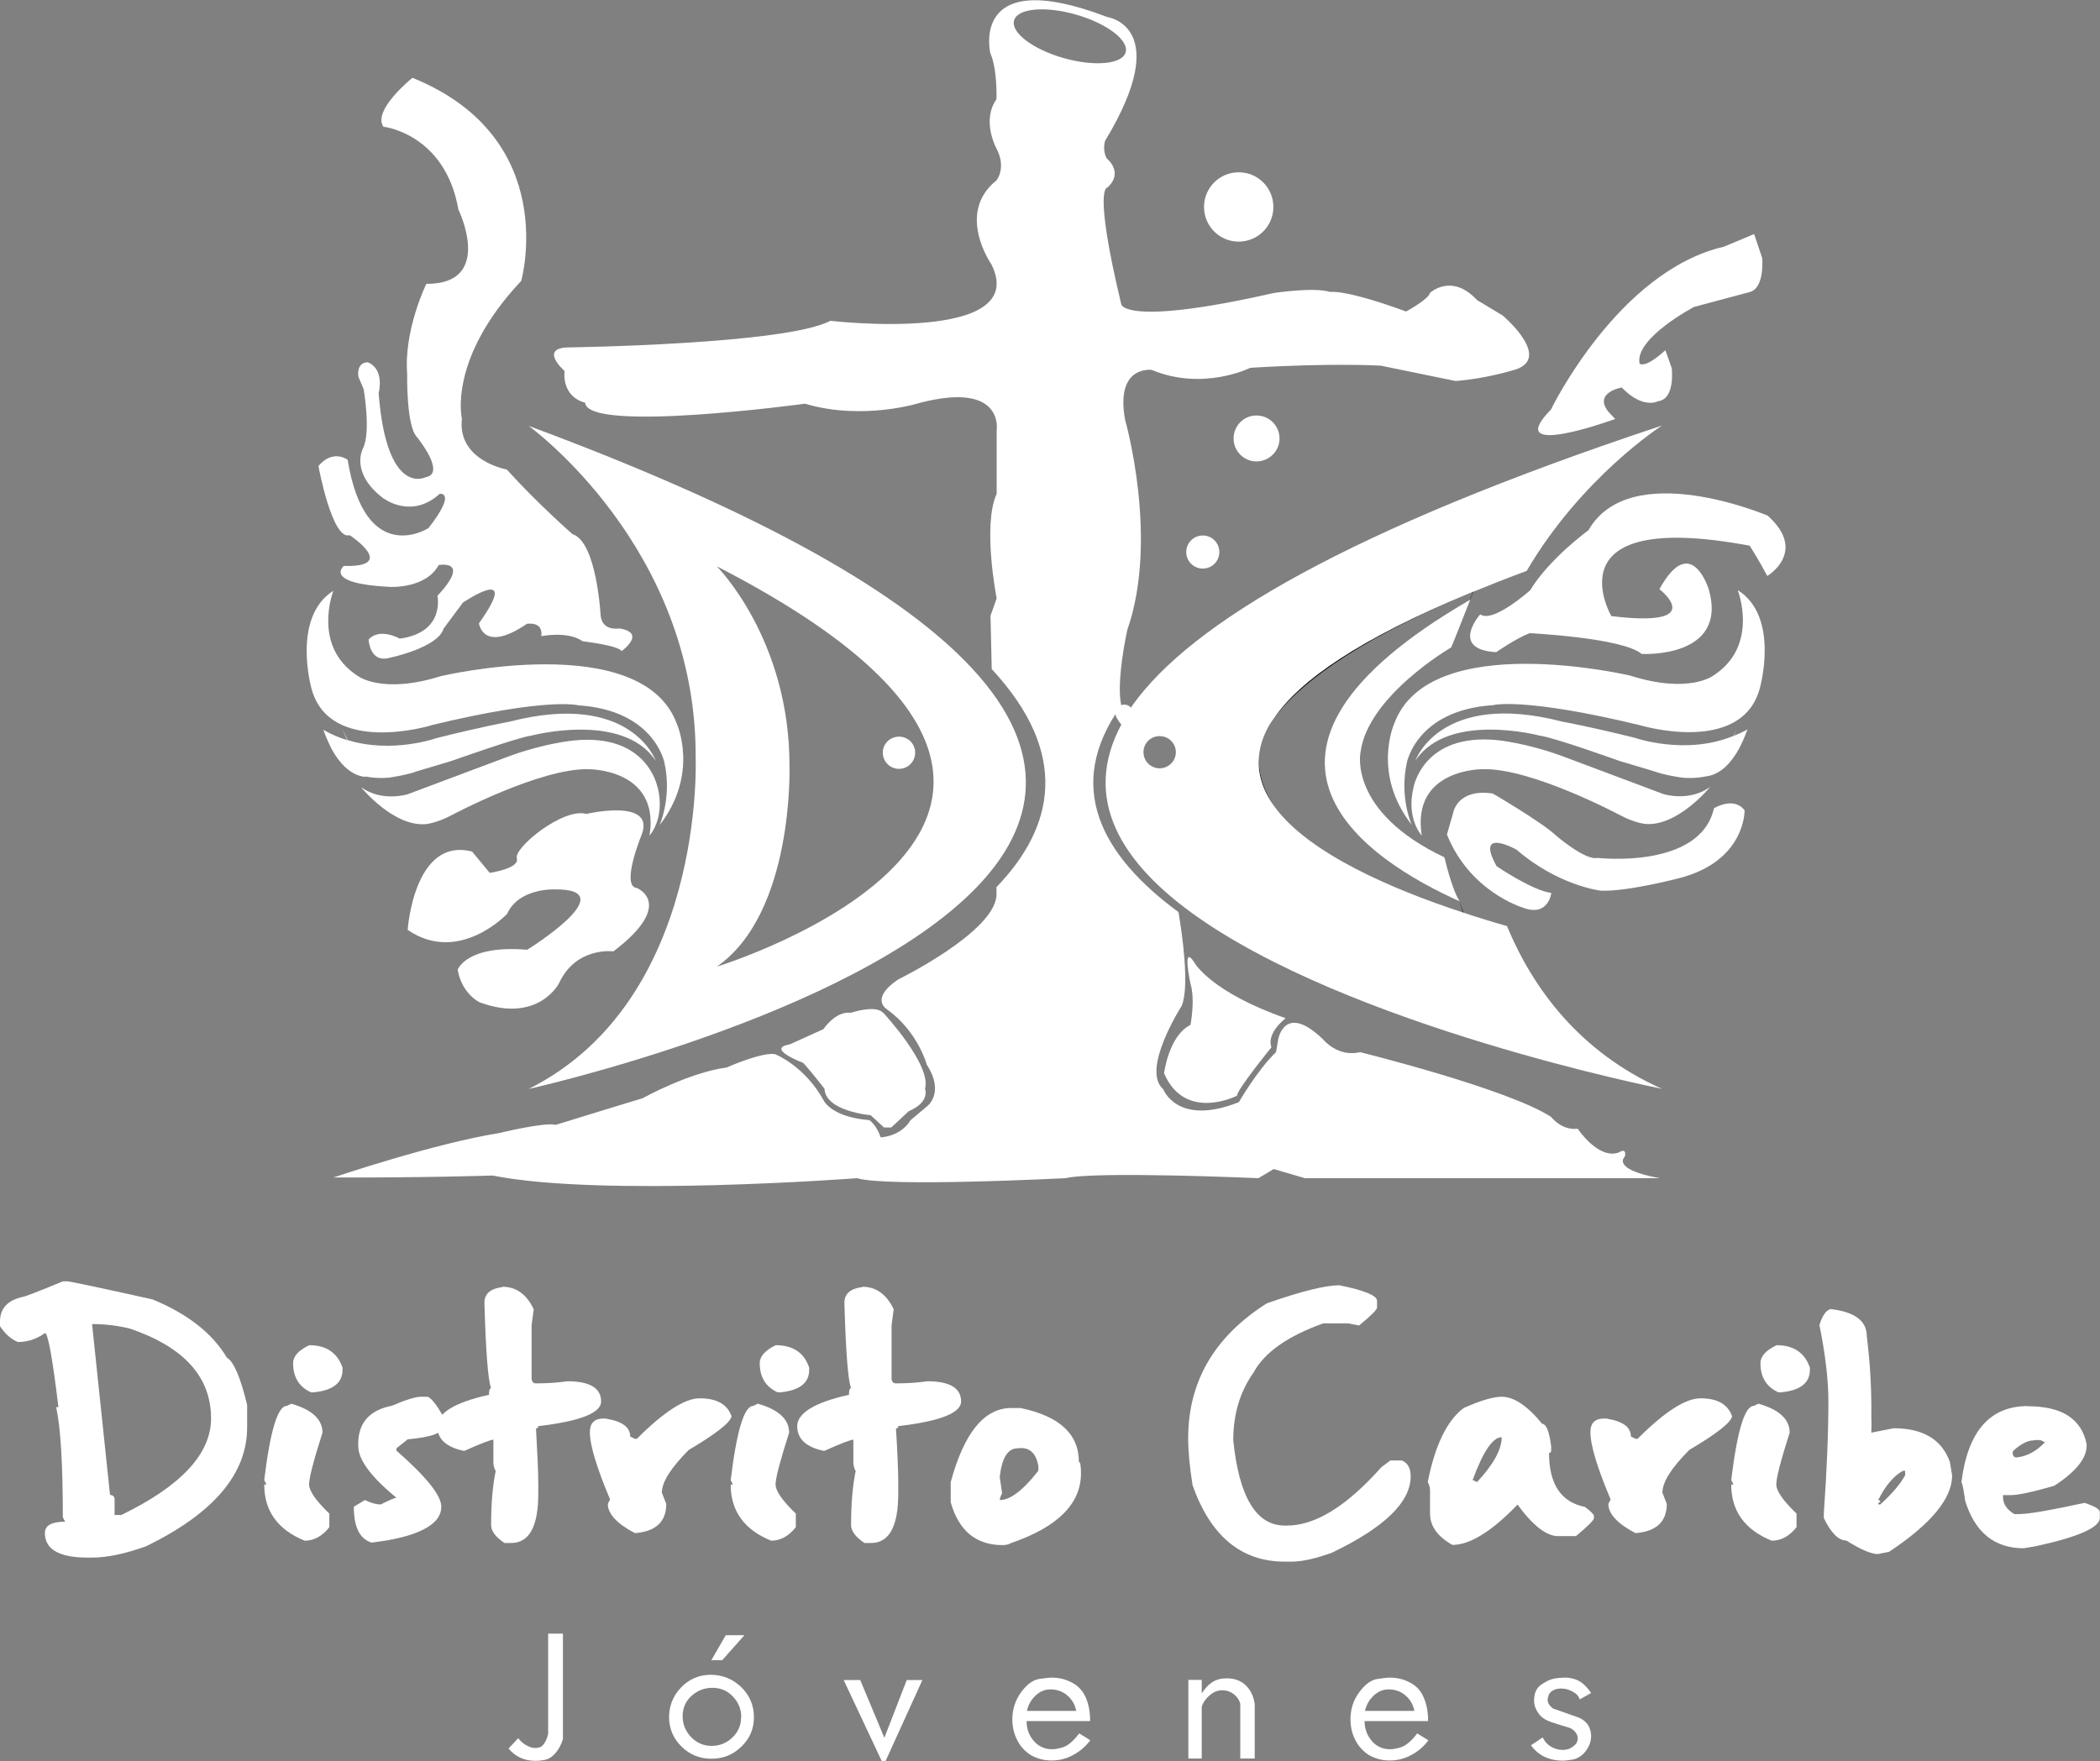 <svg viewBox="0 0 119.3 100.08" xmlns="http://www.w3.org/2000/svg" data-name="Layer 2" id="Layer_2">
  <rect x="0" y="0" width="119.3" height="100.08" fill="#808080" stroke="none"/>
  <defs>
    <style>
      .cls-1 {
        fill: #fff;
      }

      .cls-2, .cls-3 {
        fill: none;
      }

      .cls-3 {
        stroke: #fff;
        stroke-linecap: round;
        stroke-linejoin: round;
      }
    </style>
  </defs>
  <g data-name="Capa 6" id="Capa_6">
    <g>
      <g>
        <path d="M40.72,32.18s4.16,4.15,4.13,11.38c0,0,.26,8.33-4.13,11.37,0,0,27.71-8.49,0-22.75ZM51.07,41.86c.51,0,.92.41.92.91s-.41.92-.92.92-.92-.41-.92-.92.41-.91.92-.91Z" class="cls-2"></path>
        <path d="M83.44,33.72c-6.91,2.91-9.83,5.4-11.05,7.07-.08.12-.17.24-.24.35-.01.02-.02.04-.03.05-.38.66-.56,1.29-.6,1.9-.02,1,.33,1.92.91,2.76,1.94,2.62,6.59,4.64,10.68,5.99l-.18-.63c-5.06-2.26-14.67-8.3.59-17.14h0c.11-.28.18-.46.18-.46-.09.04-.17.07-.26.11Z" class="cls-2"></path>
        <path d="M19.85,30.4s2.81,1.84-.32,1.76c0,0-1.2,1,2.61,1.19,0,0,2.05.12,2.78-1.24,0,0,1.89-.36-.07,1.75,0,0,.46,2.08-2.14,2.43,0,0-1.14-.65-1.77.05,0,0,.06,1.33,1.15,1.05,0,0,2.79-.57,3.11-1.67l1.1-1.48s3.37-2.28.91,1.18c0,0,.22,1.74,2.72.03,0,0,.94-.17.82.7,0,0,1.51-.31,2.35.29,0,0,2.05.24,2.21.56,0,0,1.46-1.04-.13-1.29,0,0-.97.19-1.06-.75,0,0-.22-4.18-1.6-4.61,0,0-1.98-1.73-3.73-3.67,0,0-2.82-.5-2.55-2.89,0,0-.82-3.37,3.37-7.83,0,0,2.3-8.1-6.18-11.54,0,0-2.29,1.84-1.65,2.78,0,0,3.5.38,4.26,4.7,0,0,2.07,4.25-1.82,4.23,0,0-1.28,2.6-1.09,5.1,0,0-.06,2.99.56,3.61,0,0,1.7,2.08.48,2.28,0,0-2.2,1.15-2.66-4.78,0,0,.37-1.34-.61-1.75,0,0-.65-.06-.54.82l.3.71s.43,2.48-.05,3.38c0,0-.73,1.35,1.12,2.78,0,0,1.6,1.28,3.25-.22,0,0,1-.15-.64,1.95,0,0-3.58,2.3-4.59-3.88,0,0-.82-.64-1.66.35,0,0,.78,4.26,1.78,3.93Z" class="cls-1"></path>
        <path d="M51.07,43.69c.51,0,.92-.41.92-.92s-.41-.91-.92-.91-.92.41-.92.91.41.92.92.92Z" class="cls-1"></path>
        <path d="M24.5,41.21c6.67-1.61,8.35-1.13,8.35-1.13,4.36.28,4.9,3.28,4.9,3.28.43,1.97-.28,3.53-.28,3.53,2.27-2.92.98-5.76.98-5.76-1.99-5.4-13.4-2.71-13.4-2.71-3.37,1.06-4.74-.02-4.74-.02-2.61-1.69-1.37-4.83-1.37-4.83-2.38,1.5-1.25,5.54-1.25,5.54,1.02,3.87,6.8,2.11,6.8,2.11Z" class="cls-1"></path>
        <path d="M37.36,44.77s-.53-3.13-4.78-2.69c0,0-1.61.14-3.68.9,0,0-4.39,1.65-5.73,2.15,0,0-1.46.47-2.66-.4,0,0,1.83,2.26,3.68,2.1,0,0,.61-.05,1.47-.51,0,0,5.03-2.68,7.77-2.61,0,0,4.08-.04,3.47,3.77,0,0,.89-.95.47-2.72Z" class="cls-1"></path>
        <path d="M19.48,41.45s.08.25.23.58c.01,0,.02,0,.03,0-.09-.19-.18-.37-.26-.59Z" class="cls-1"></path>
        <path d="M20.75,44.12s.58.14,1.34.07c0,0,1.02-.14,1.62-.37l1.94-.58s3.79-1.35,4.54-1.44c0,0,5.2-1.38,7.06,1.43,0,0-1.4-4-8.31-2.22,0,0-1.64.3-4.17.94,0,0-2.5.89-5.04.1-.01,0-.02,0-.03,0-.45-.14-.89-.32-1.33-.58.14.41.31.77.48,1.11.38.69,1,1.47,1.9,1.57Z" class="cls-1"></path>
        <path d="M98.72,33.54s1.24,3.14-1.37,4.84c0,0-1.37,1.08-4.74.01,0,0-11.41-2.69-13.4,2.72,0,0-1.29,2.84.99,5.76,0,0-.71-1.55-.28-3.52,0,0,.54-3,4.9-3.28,0,0,1.68-.47,8.35,1.14,0,0,5.79,1.75,6.81-2.12,0,0,1.14-4.04-1.25-5.55Z" class="cls-1"></path>
        <path d="M84.24,43.71c2.75-.08,7.77,2.6,7.77,2.6.86.46,1.46.51,1.46.51,1.84.16,3.68-2.1,3.68-2.1-1.2.87-2.66.4-2.66.4-1.34-.5-5.73-2.15-5.73-2.15-2.07-.76-3.68-.91-3.68-.91-4.25-.43-4.78,2.69-4.78,2.69-.43,1.78.47,2.73.47,2.73-.61-3.82,3.47-3.77,3.47-3.77Z" class="cls-1"></path>
        <path d="M98.63,41.47c-.04.13-.1.23-.15.35.01,0,.02-.01.03-.01.08-.2.12-.34.12-.34Z" class="cls-1"></path>
        <path d="M98.47,41.82c-2.71,1.12-5.58.11-5.58.11-2.53-.63-4.17-.93-4.17-.93-6.91-1.78-8.31,2.22-8.31,2.22,1.86-2.8,7.05-1.42,7.05-1.42.75.08,4.54,1.44,4.54,1.44l1.94.58c.6.23,1.62.37,1.62.37.75.07,1.34-.07,1.34-.07.9-.1,1.51-.88,1.89-1.57.18-.34.34-.7.48-1.1-.26.15-.52.26-.78.37-.01,0-.02.01-.03.01Z" class="cls-1"></path>
        <path d="M82.92,51.22c-.46-.73-.86-2.5-.86-2.5-5.5-2.61-4.77-5.97-4.77-5.97.41-3.21,5.15-5.96,5.15-5.96.12-.26.76-1.89,1.08-2.71h0c-15.26,8.84-5.65,14.88-.59,17.14Z" class="cls-1"></path>
        <path d="M83.52,34.08s0,0,0,0c.06-.17.13-.31.19-.47,0,0-.01,0-.02,0,0,0-.07.19-.18.46Z"></path>
        <path d="M83.44,33.72c-6.21,2.58-9.6,4.95-11.05,7.07,1.23-1.67,4.15-4.17,11.05-7.07Z"></path>
        <path d="M83.13,51.86c-.06-.22-.15-.43-.21-.64l.18.63s.02,0,.03.01Z"></path>
        <path d="M72.42,45.86c-.58-.84-.92-1.75-.91-2.76-.06.98.27,1.9.91,2.76Z"></path>
        <path d="M72.11,41.2s.02-.04.03-.05c-.01.02-.02.04-.03.05Z"></path>
        <path d="M92.31,65.71c.11-.54-.35-.22-.35-.22-1.16.42-2.33-1.35-2.33-1.35-.93.11-1.51-.67-1.51-.67-2.45-1.6-10.85-3.68-10.85-3.68-1.28.3-2.09-.71-2.09-.71-2.22-2.16-2.57,0-2.57,0l-.12.71c-1.05,1-2.11,2.84-2.11,2.84-3.51,1.4-4.3-.74-4.3-.74-1.28-1.1,1.05-4.73,1.05-4.73.47-1.13.01-4.19-.18-5.33-4.37-3.21-6.54-7.15-3.25-11.74-.31-1.38.34-4.29.34-4.29,1.81-5.18-.12-11.93-.12-11.93-.58-3.14,1.51-2.85,1.51-2.85,2.92,1.22,5.6-.12,5.6-.12,4.72-.29,7.42-.12,7.42-.12l4.24.87c1.63-.12,3.15-.58,3.15-.58,2.56-.58-.47-3.14-.47-3.14l-1.46-.88c-1.46-1.57-2.68-.4-2.68-.4-.06.35-1.35,1.05-1.35,1.05-3.5-1.28-4.31-1.11-4.31-1.11-.93-.29-3.21.06-3.21.06-8.45,1.92-8.66.65-8.66.65-1.62-6.77-.79-6.64-.79-6.64.96-.88-.04-1.66-.04-1.66-.26-.48-.09-1-.09-1,3.94-6.51.13-7.03.13-7.03-7.87-3.01-6.65,2.05-6.65,2.05.41.93.35,2.62.35,2.62-.87,1.22,0,2.8,0,2.8.58,1.11,0,1.81,0,1.81-2.33,1.86-.29,4.77-.29,4.77,2.27,4.54-9.15,3.21-9.15,3.21-2.5,1.34-14.81,1.51-14.81,1.51-1.81,0-.29,1.34-.29,1.34-.12,1.57,1.17,1.8,1.17,1.8.11,1.75,12.49.06,12.49.06,3.33.99,6.57-.06,6.57-.06,4.78-1.22,4.32,1.57,4.32,1.57v3.61c-.82,1.8,0,5.94,0,5.94l-.35.99.07,3.03c4.45,4.8,3.57,8.96.27,12.39v.49c-.16,2.1-5.59,4.76-5.59,4.76-1.63,1.1-.64,1.69-.64,1.69,1.77,1.26,2.27,3.15,2.27,3.15,1.05,1.63,0,2.38,0,2.38l-.92.77c-.57.95-1.7.98-1.7.98-.23-.7-.64-.98-.64-.98-2.1-.16-2.57-1.07-2.57-1.07-1.11-2.04-2.8-2.68-2.8-2.68-.76-.12-2.74.76-2.74.76-2.16.29-4.78,1.75-4.78,1.75-.23.06-4.93,1.51-4.93,1.51-.61-.17-3.23.47-3.23.47-3.67.58-9.4,2.52-9.4,2.52,5.06.02,9.05-.11,9.05-.11,6.24,1.25,20.7.15,20.7.15,1.69.52,11.84,0,11.84,0,1.69-.41,10.96,0,10.96,0l.87-.52,1.77.52h20.16c-2.8-.51-1.99-1.22-1.99-1.22ZM60.42,3.3c-1.75-.5-3.01-1.46-2.81-2.14.19-.69,1.77-.83,3.52-.33,1.75.5,3.01,1.46,2.82,2.14-.19.68-1.77.83-3.52.33Z" class="cls-1"></path>
        <path d="M55.24,38c-3.83-4.14-11.6-8.75-25.21-13.8,0,0,9.55,6.87,9.49,18.84,0,0,.59,13.8-9.49,18.84,0,0,18.36-4.07,25.48-11.49,3.29-3.43,4.17-7.59-.27-12.39ZM40.72,54.93c4.39-3.04,4.13-11.37,4.13-11.37.03-7.23-4.13-11.38-4.13-11.38,27.71,14.26,0,22.75,0,22.75Z" class="cls-1"></path>
        <path d="M85.63,52.63c-.78-.22-1.63-.48-2.5-.77-.01,0-.02,0-.03-.01-4.08-1.34-8.74-3.36-10.68-5.99-.63-.86-.97-1.78-.91-2.76.04-.61.22-1.24.6-1.9.01-.02.02-.04.03-.05.07-.12.16-.23.24-.35,1.45-2.13,4.84-4.49,11.05-7.07.09-.04.17-.07.26-.11,0,0,.01,0,.02,0,.95-.39,1.94-.78,3.02-1.18h0c3.14-5.35,7.69-8.26,7.69-8.26-17.84,5.92-26.75,11.23-30.07,15.88-.16.22-.25.43-.38.65,0,0,0,.01,0,.01.06.09.13.19.16.24-.03-.05-.1-.15-.16-.24,0,0,0-.01,0-.01-2.63,4.31-.53,8.03,3.63,11.09,8.87,6.52,26.81,10.07,26.81,10.07-4.7-2.1-7.33-5.72-8.79-9.22ZM65.88,43.66c-.51,0-.92-.41-.92-.92s.41-.91.92-.91.92.41.92.91-.41.92-.92.92Z" class="cls-1"></path>
        <path d="M64.15,40.95c-.03-.05-.1-.15-.16-.24" class="cls-3"></path>
        <path d="M63.98,40.69s0,.01,0,.01" class="cls-3"></path>
        <path d="M63.87,40.54c.04.07.07.11.1.15" class="cls-3"></path>
        <path d="M50.16,57.55c-.41-.47-1.82,0-1.82,0-.88-.11-1.56.93-1.56.93l-1.92.87c-1.4.23.77,1.05.77,1.05.48.52,1.21,1.47,1.21,1.47.06,1.29,2.62,1.5,2.62,1.5l.76.7h.41l1-.93c1.23-.52.92-1.27.92-1.27.39-1.35-2.38-4.33-2.38-4.33Z" class="cls-1"></path>
        <path d="M66.13,60.99c1.2,2.79,4.15,1.27,4.15,1.27-.07-.26,1.95-2.75,1.95-2.75-.3-.82.81-1.65.81-1.65-4.23-1.48-5.16-3.12-5.16-3.12-.77-1.23-.25,1.15-.25,1.15.28.95,0,2.35,0,2.35-1.24.62-1.5,2.75-1.5,2.75Z" class="cls-1"></path>
        <path d="M29.94,53.97c-3.46-.29-3.94,1.14-3.94,1.14.25,1.4,1.26,1.85,1.26,1.85,3.33,1.22,4.5-1.09,4.5-1.09.96-2.09,3.09-1.81,3.09-1.81,3.56-2.71,1.33-3.6,1.33-3.6-.92-.08.23-2.92.23-2.92.97-2.24-3.1-1.29-3.1-1.29-1.32-.37-4.12,1.92-3.95,2.52.17.59-1.54.83-1.54.83l-1-1.21c-3.31-.85-3.66,4.45-3.66,4.45,2.91,2,5.65-.91,5.65-.91.66-1.48,2.7-1.39,2.7-1.39,4.04-.04-1.56,3.43-1.56,3.43Z" class="cls-1"></path>
        <path d="M91.76,23.81l-.37-.39c-.91-1.12.74-1.4.74-1.4,1.22,1.26,2.06.78,2.06.78,1-.12.78-1.88.78-1.88l-.36-1.02c-1.22,1.11-1.47.75-1.47.75-.27-1.44,3.1-3.21,3.1-3.21l3.14-.84c.89-.2.73-1.94.73-1.94l-.46-1.36-1.72.72c-6.02,1.39-9.82,9.25-9.82,9.25-2.87,2.93,3.67.53,3.67.53Z" class="cls-1"></path>
        <path d="M70.08,24.92c0,.72.59,1.3,1.3,1.3s1.31-.58,1.31-1.3-.58-1.31-1.31-1.31-1.3.59-1.3,1.31Z" class="cls-1"></path>
        <path d="M67.39,31.37c0,.52.42.94.94.94s.94-.42.94-.94-.42-.94-.94-.94-.94.42-.94.94Z" class="cls-1"></path>
        <path d="M70.37,13.73c1.09,0,1.97-.88,1.97-1.97s-.88-1.97-1.97-1.97-1.97.88-1.97,1.97.88,1.97,1.97,1.97Z" class="cls-1"></path>
        <path d="M100.44,29.31s-7.82-3.35-10.2.82c0,0-2.22,1.61-3.31,3.41,0,0-2.12,1.9-2.84,1.37,0,0-1.77,1.99.91,2.15,0,0,1.11-.78,1.9-1.08,0,0,5.28.26,6.36,1.18,0,0,4.92.28,3.82-3.65,0,0-1-3.32-2.81-.03,0,0,2.87,2.21-2.73,1.53,0,0-3.57-6.14,7.86-4,0,0,.5.78,1,1.72,0,0,2.3-1.37.04-3.41Z" class="cls-1"></path>
        <path d="M97.37,45.93c-.79,3.49-6.61,2.82-6.61,2.82-.71.17-2.41-1.31-2.41-1.31-.81-.75-3.55-2.35-3.55-2.35-2.07-.3-2.26,1.15-2.26,1.15l-.34,1.18c1.29,3.24,4.27,4.14,4.27,4.14,1.5.6,1.66-.82,1.66-.82-1.08-.13-3.11-1.52-3.11-1.52-1.26-2.27,1.13-.94,1.13-.94,2.37,2.05,4.77,2.33,4.77,2.33,1.49.08,4.52-.72,4.52-.72,3.73-.98,3.67-3.84,3.67-3.84-.61-.82-1.74-.12-1.74-.12Z" class="cls-1"></path>
      </g>
      <g>
        <path d="M3.57,72.81h.25c.13,0,1.75.34,4.85,1.03,1.99.82,3.4,1.93,4.22,3.31.38.21.77,1.1,1.15,2.69v1.27c0,2.65-1.92,4.9-5.75,6.76-1.2.43-2.22.64-3.06.64h-.26c-1.61,0-2.42-.47-2.42-1.4,0-.42.38-.64,1.15-.64l-.13-.25c0-3.05-.13-5.14-.38-6.26h.13c-.34-2.81-.6-4.21-.76-4.21-.48.34-.99.51-1.54.51-.38-.15-.72-.45-1.02-.9v-.26c0-.74.42-1.21,1.28-1.4.08,0,.85-.29,2.3-.89ZM5.23,75.24l1.02,9.7c.18.03.26.11.26.25v.9h.38c3.4-1.65,5.1-3.48,5.1-5.49,0-2.35-1.53-4.05-4.6-5.1-.68-.17-1.4-.26-2.16-.26Z" class="cls-1"></path>
        <path d="M16.53,79.76c1.19.34,1.79.89,1.79,1.65-.51,1.6-.76,2.57-.76,2.94s.38.92,1.15,1.66v.77c-.4.51-.87.77-1.4.77-1.53-.62-2.3-1.69-2.3-3.19h.13l-.13-.25c.34-2.81.77-4.22,1.28-4.22l.26-.12ZM17.55,76.44c.99,0,1.62.43,1.91,1.28v.12c0,.75-.56,1.18-1.66,1.28h-.13c-.68-.31-1.02-.86-1.02-1.66,0-.38.3-.72.9-1.01Z" class="cls-1"></path>
        <path d="M23.92,79.37h.38c.23.1.52.48.9,1.15v.5c0,.4-.68.65-2.04.77l-.64.51v.13c1.7,1.49,2.55,2.55,2.55,3.19,0,.9-1.02,1.54-3.06,1.91l-.9.13c-.68-.21-1.01-.89-1.01-2.04l.63-.38c.34.17.64.25.9.25.52-.26.81-.38.89-.38-1.45-1.19-2.17-2.17-2.17-2.94v-.12c0-1.2.64-1.92,1.92-2.17.79-.34,1.34-.51,1.65-.51Z" class="cls-1"></path>
        <path d="M28.54,73.12c.79,0,1.38.43,1.78,1.28l-.12.9v3.06c.02.17.11.25.25.25.66,0,1.25-.04,1.78-.12,1.28,0,1.92.39,1.92,1.15,0,.65-1.19,1.12-3.57,1.4,0,.09-.05.13-.13.13.08,1.41.13,2.47.13,3.19v.51c0,1.87-.51,2.81-1.54,2.81h-.38c-.51-.34-.76-.68-.76-1.02,0-1.18.08-2.19.26-3.07-.09-.15-.13-.32-.13-.51v-1.27c-.14,0-.7.21-1.66.64-1.02-.21-1.53-.68-1.53-1.41s.98-1.35,2.94-1.78c0-.25.04-.38.12-.38-.17-.41-.3-2.02-.38-4.85,0-.51.34-.81,1.02-.89Z" class="cls-1"></path>
        <path d="M39.77,79.46c.95,0,1.55.34,1.79,1.02-.08.37-.89,1-2.43,1.91-1.02,1.02-1.53,1.83-1.53,2.43l.25.64c0,1.01-.59,1.57-1.78,1.66-1.03-.54-1.54-1.1-1.54-1.66l.13-.25c-.76-1.81-1.15-3.08-1.15-3.83,0-.51.26-.77.76-.77h.13c.93.15,1.4.48,1.4,1.02l.26.13h.12c1.53-1.53,2.72-2.3,3.57-2.3Z" class="cls-1"></path>
        <path d="M43.04,79.76c1.19.34,1.79.89,1.79,1.65-.51,1.6-.77,2.57-.77,2.94s.38.92,1.15,1.66v.77c-.4.51-.87.77-1.4.77-1.53-.62-2.3-1.69-2.3-3.19h.13l-.13-.25c.34-2.81.77-4.22,1.28-4.22l.25-.12ZM44.06,76.44c.99,0,1.63.43,1.91,1.28v.12c0,.75-.55,1.18-1.66,1.28h-.13c-.68-.31-1.02-.86-1.02-1.66,0-.38.3-.72.89-1.01Z" class="cls-1"></path>
        <path d="M48.99,73.12c.78,0,1.38.43,1.78,1.28l-.12.9v3.06c.02.17.11.25.25.25.66,0,1.25-.04,1.78-.12,1.28,0,1.92.39,1.92,1.15,0,.65-1.19,1.12-3.57,1.4,0,.09-.04.13-.13.13.09,1.41.13,2.47.13,3.19v.51c0,1.87-.52,2.81-1.54,2.81h-.38c-.51-.34-.76-.68-.76-1.02,0-1.18.08-2.19.26-3.07-.09-.15-.13-.32-.13-.51v-1.27c-.15,0-.7.21-1.66.64-1.02-.21-1.53-.68-1.53-1.41s.98-1.35,2.94-1.78c0-.25.04-.38.12-.38-.17-.41-.3-2.02-.38-4.85,0-.51.34-.81,1.02-.89Z" class="cls-1"></path>
        <path d="M57.46,80.01h.51c2.22.46,3.32,1.48,3.32,3.06.08,0,.12.22.12.65,0,1.73-1.32,3.05-3.96,3.96-.14.08-.31.12-.5.12-1.5,0-2.48-.81-2.94-2.43v-1.15c.76-2.81,1.91-4.21,3.44-4.21ZM56.8,83.97l.13.89c-.09.16-.13.29-.13.38.59,0,1.32-.55,2.19-1.67v-.25c-.13-.77-.52-1.11-1.18-1.02-.56,0-.9.55-1.02,1.66Z" class="cls-1"></path>
        <path d="M76.06,73.03c1.45.29,2.17.59,2.17.89v.38c0,.12-.34.46-1.02,1.02l-.64-.12h-1.4c-2.03.73-3.35,1.66-3.96,2.8-.76,1.07-1.15,2.35-1.15,3.84.33,3.24,1.31,4.85,2.93,4.85h.13c1.61,0,3.39-1.11,5.36-3.32l.51-.38h.64c.34.14.51.43.51.9,0,1.47-1.49,2.91-4.47,4.34-.93.34-1.7.51-2.3.51h-.39c-2.46,0-4.21-1.45-5.23-4.34-.17-1.06-.25-1.95-.25-2.68,0-3.21,1.49-5.77,4.47-7.66,1.95-.68,3.3-1.02,4.08-1.02Z" class="cls-1"></path>
        <path d="M85.31,79.37c.69,0,1.46.51,2.3,1.54.23,0,.4.42.51,1.27v.26c0,.08-.04.12-.12.12,0,1.78.68,2.8,2.04,3.07.34.26.51.43.51.51v.13c0,.11-.34.45-1.02,1.02h-1.02c-.65,0-1.42-.59-2.3-1.79-1.47,1.53-2.71,2.29-3.7,2.29-.85-.48-1.27-1.07-1.27-1.78v-1.28c0-.19-.04-.36-.13-.51.41-2.09,1.09-3.49,2.04-4.21.95-.42,1.67-.64,2.17-.64ZM83.66,84.1l.25.12c.93-1,1.4-1.85,1.4-2.55-.51,0-1.05.81-1.65,2.43Z" class="cls-1"></path>
        <path d="M96.61,79.46c.96,0,1.55.34,1.79,1.02-.08.37-.89,1-2.43,1.91-1.02,1.02-1.53,1.83-1.53,2.43l.25.64c0,1.01-.6,1.57-1.78,1.66-1.03-.54-1.54-1.1-1.54-1.66l.13-.25c-.76-1.81-1.15-3.08-1.15-3.83,0-.51.26-.77.77-.77h.13c.94.15,1.4.48,1.4,1.02l.26.13h.12c1.53-1.53,2.72-2.3,3.57-2.3Z" class="cls-1"></path>
        <path d="M99.88,79.76c1.2.34,1.79.89,1.79,1.65-.51,1.6-.76,2.57-.76,2.94s.38.92,1.15,1.66v.77c-.4.51-.87.77-1.41.77-1.53-.62-2.3-1.69-2.3-3.19h.13l-.13-.25c.34-2.81.77-4.22,1.28-4.22l.25-.12ZM100.91,76.44c.99,0,1.62.43,1.91,1.28v.12c0,.75-.55,1.18-1.66,1.28h-.13c-.68-.31-1.02-.86-1.02-1.66,0-.38.3-.72.9-1.01Z" class="cls-1"></path>
        <path d="M104.01,74.39c1.36.16,2.04.67,2.04,1.53.17,1.37.26,2.72.26,4.08v.39c0,.19,0,.36.01.51,0,.15-.01.32-.01.51l1.27-.25c1.67,0,2.73.64,3.19,1.91l.13.77c0,1.31-1.19,2.75-3.58,4.34l-.64.13c-.37,0-.97-.25-1.79-.77-.45,0-.87-.43-1.28-1.28v-.25c.17-2.41.26-4.53.26-6.38,0-1.21-.17-2.66-.51-4.34.17-.54.38-.84.64-.9ZM106.7,85.24c.08,0,.12.04.12.12-.08,0-.12.04-.12.13h.12c.67-.61,1.14-1.16,1.41-1.66v-.25h-.13c-.52.29-.99.84-1.4,1.66Z" class="cls-1"></path>
        <path d="M115.2,79.91c1.94,0,3.05.72,3.34,2.15v.1c0,.71-.61,1.47-1.84,2.27-1.22.35-2.04.53-2.47.53h-.44v.11c0,.39.22.72.65.97h.21c.59,0,1.84-.22,3.77-.64.58.19.87.36.87.53v.32c0,.55-1.22,1.09-3.67,1.62l-.65.11c-1.66,0-2.78-.9-3.33-2.7-.07-.54-.14-.9-.21-1.07.36-2.88,1.62-4.31,3.77-4.31ZM114.44,82.38l-.1.11v.11c.02.15.1.22.22.22.58-.06,1.11-.34,1.61-.86l-.21-.11c-.15-.03-.29-.03-.43,0-.32,0-.68.18-1.09.53Z" class="cls-1"></path>
      </g>
      <g>
        <path d="M31.98,98.83c-.1.32-.25.59-.44.81-.19.21-.39.33-.61.37-.21.04-.38.05-.51.05-.64,0-1.15-.24-1.53-.7l.55-.59c.1.14.24.27.43.39.19.11.36.17.54.17.21,0,.35-.06.44-.17.09-.12.15-.22.19-.31.04-.1.07-.2.1-.32v-5.7h.84v6.01Z" class="cls-1"></path>
        <path d="M42.83,97.59c0,.64-.23,1.2-.71,1.66-.47.46-1.03.69-1.7.69s-1.24-.23-1.7-.69c-.47-.46-.71-1.02-.71-1.67s.23-1.22.69-1.7c.46-.47,1.02-.71,1.68-.71s1.25.24,1.73.7c.48.47.72,1.04.72,1.71ZM42.11,97.59c0-.47-.16-.86-.48-1.19-.31-.33-.7-.49-1.16-.49s-.86.16-1.2.47c-.33.31-.49.7-.49,1.15s.16.84.48,1.18c.32.33.71.5,1.16.5s.85-.15,1.18-.47c.33-.31.5-.69.5-1.15ZM42.29,92.92l-1.26,1.42h-.62l.82-1.42h1.06Z" class="cls-1"></path>
        <path d="M52.4,95.47l-2.1,4.62h-.2l-2.17-4.62h.94s1.37,3.28,1.37,3.28l1.27-3.28h.89Z" class="cls-1"></path>
        <path d="M61.94,98.89c-.27.36-.6.64-.98.84-.38.21-.79.31-1.22.31s-.8-.1-1.17-.3c-.35-.22-.61-.51-.79-.87-.18-.36-.27-.75-.27-1.17,0-.57.17-1.08.49-1.53.33-.45.67-.7,1.02-.76.35-.05.59-.08.72-.08.41,0,.79.09,1.15.28.36.18.62.47.79.85.17.38.25.83.25,1.34h-3.61c0,.44.13.81.41,1.13.27.31.62.47,1.03.47.13,0,.24-.01.34-.04.26-.04.48-.13.66-.28.18-.14.37-.34.55-.58l.63.39ZM61.14,97.22c-.07-.36-.24-.65-.51-.88-.27-.23-.59-.34-.95-.34-.33,0-.61.12-.86.36-.25.24-.41.53-.48.86h2.8Z" class="cls-1"></path>
        <path d="M71.28,99.93h-.82v-3.11c-.06-.23-.19-.41-.38-.56-.19-.14-.4-.21-.64-.21-.13,0-.26.02-.41.08-.18.09-.34.22-.47.36-.13.14-.23.31-.29.49v2.95h-.76v-4.47h.76v.77c.17-.27.37-.49.6-.64.23-.15.51-.22.83-.22.43,0,.79.13,1.07.4.28.27.45.62.51,1.07v3.09Z" class="cls-1"></path>
        <path d="M81.15,98.89c-.27.36-.59.64-.98.84-.38.21-.79.31-1.22.31s-.8-.1-1.17-.3c-.34-.22-.61-.51-.79-.87-.18-.36-.27-.75-.27-1.17,0-.57.16-1.08.49-1.53.33-.45.67-.7,1.02-.76.35-.05.59-.08.72-.08.41,0,.79.09,1.15.28.36.18.62.47.78.85.17.38.25.83.25,1.34h-3.61c0,.44.14.81.41,1.13.27.31.62.47,1.03.47.13,0,.24-.01.34-.04.26-.04.48-.13.66-.28.19-.14.37-.34.55-.58l.63.39ZM80.35,97.22c-.07-.36-.24-.65-.51-.88-.27-.23-.59-.34-.95-.34-.33,0-.61.12-.86.36-.25.24-.41.53-.49.86h2.81Z" class="cls-1"></path>
        <path d="M90.4,96.2l-.66.37c-.05-.18-.18-.33-.39-.44-.21-.12-.43-.18-.67-.18-.16,0-.31.03-.44.1-.13.07-.22.16-.26.27-.04.11-.06.2-.06.27,0,.17.1.33.29.49l1.5.53c.22.1.39.24.51.42.11.19.17.39.17.61,0,.28-.08.54-.25.79-.16.24-.38.42-.67.53-.1.02-.22.05-.35.06-.13.02-.25.03-.36.03-.36,0-.69-.07-1-.21-.31-.15-.57-.37-.79-.66l.67-.45c.1.21.25.39.46.52.21.12.43.19.66.19s.41-.05.54-.15c.14-.09.23-.18.27-.26.04-.08.06-.16.06-.24,0-.14-.05-.26-.14-.37-.09-.11-.21-.2-.37-.25-.31-.09-.63-.19-.96-.3-.34-.11-.58-.27-.73-.47-.18-.24-.28-.49-.28-.76,0-.42.13-.72.41-.91.27-.19.51-.3.72-.34.21-.04.45-.06.74-.06.31.03.57.11.78.25.21.14.4.35.59.62Z" class="cls-1"></path>
      </g>
    </g>
  </g>
</svg>